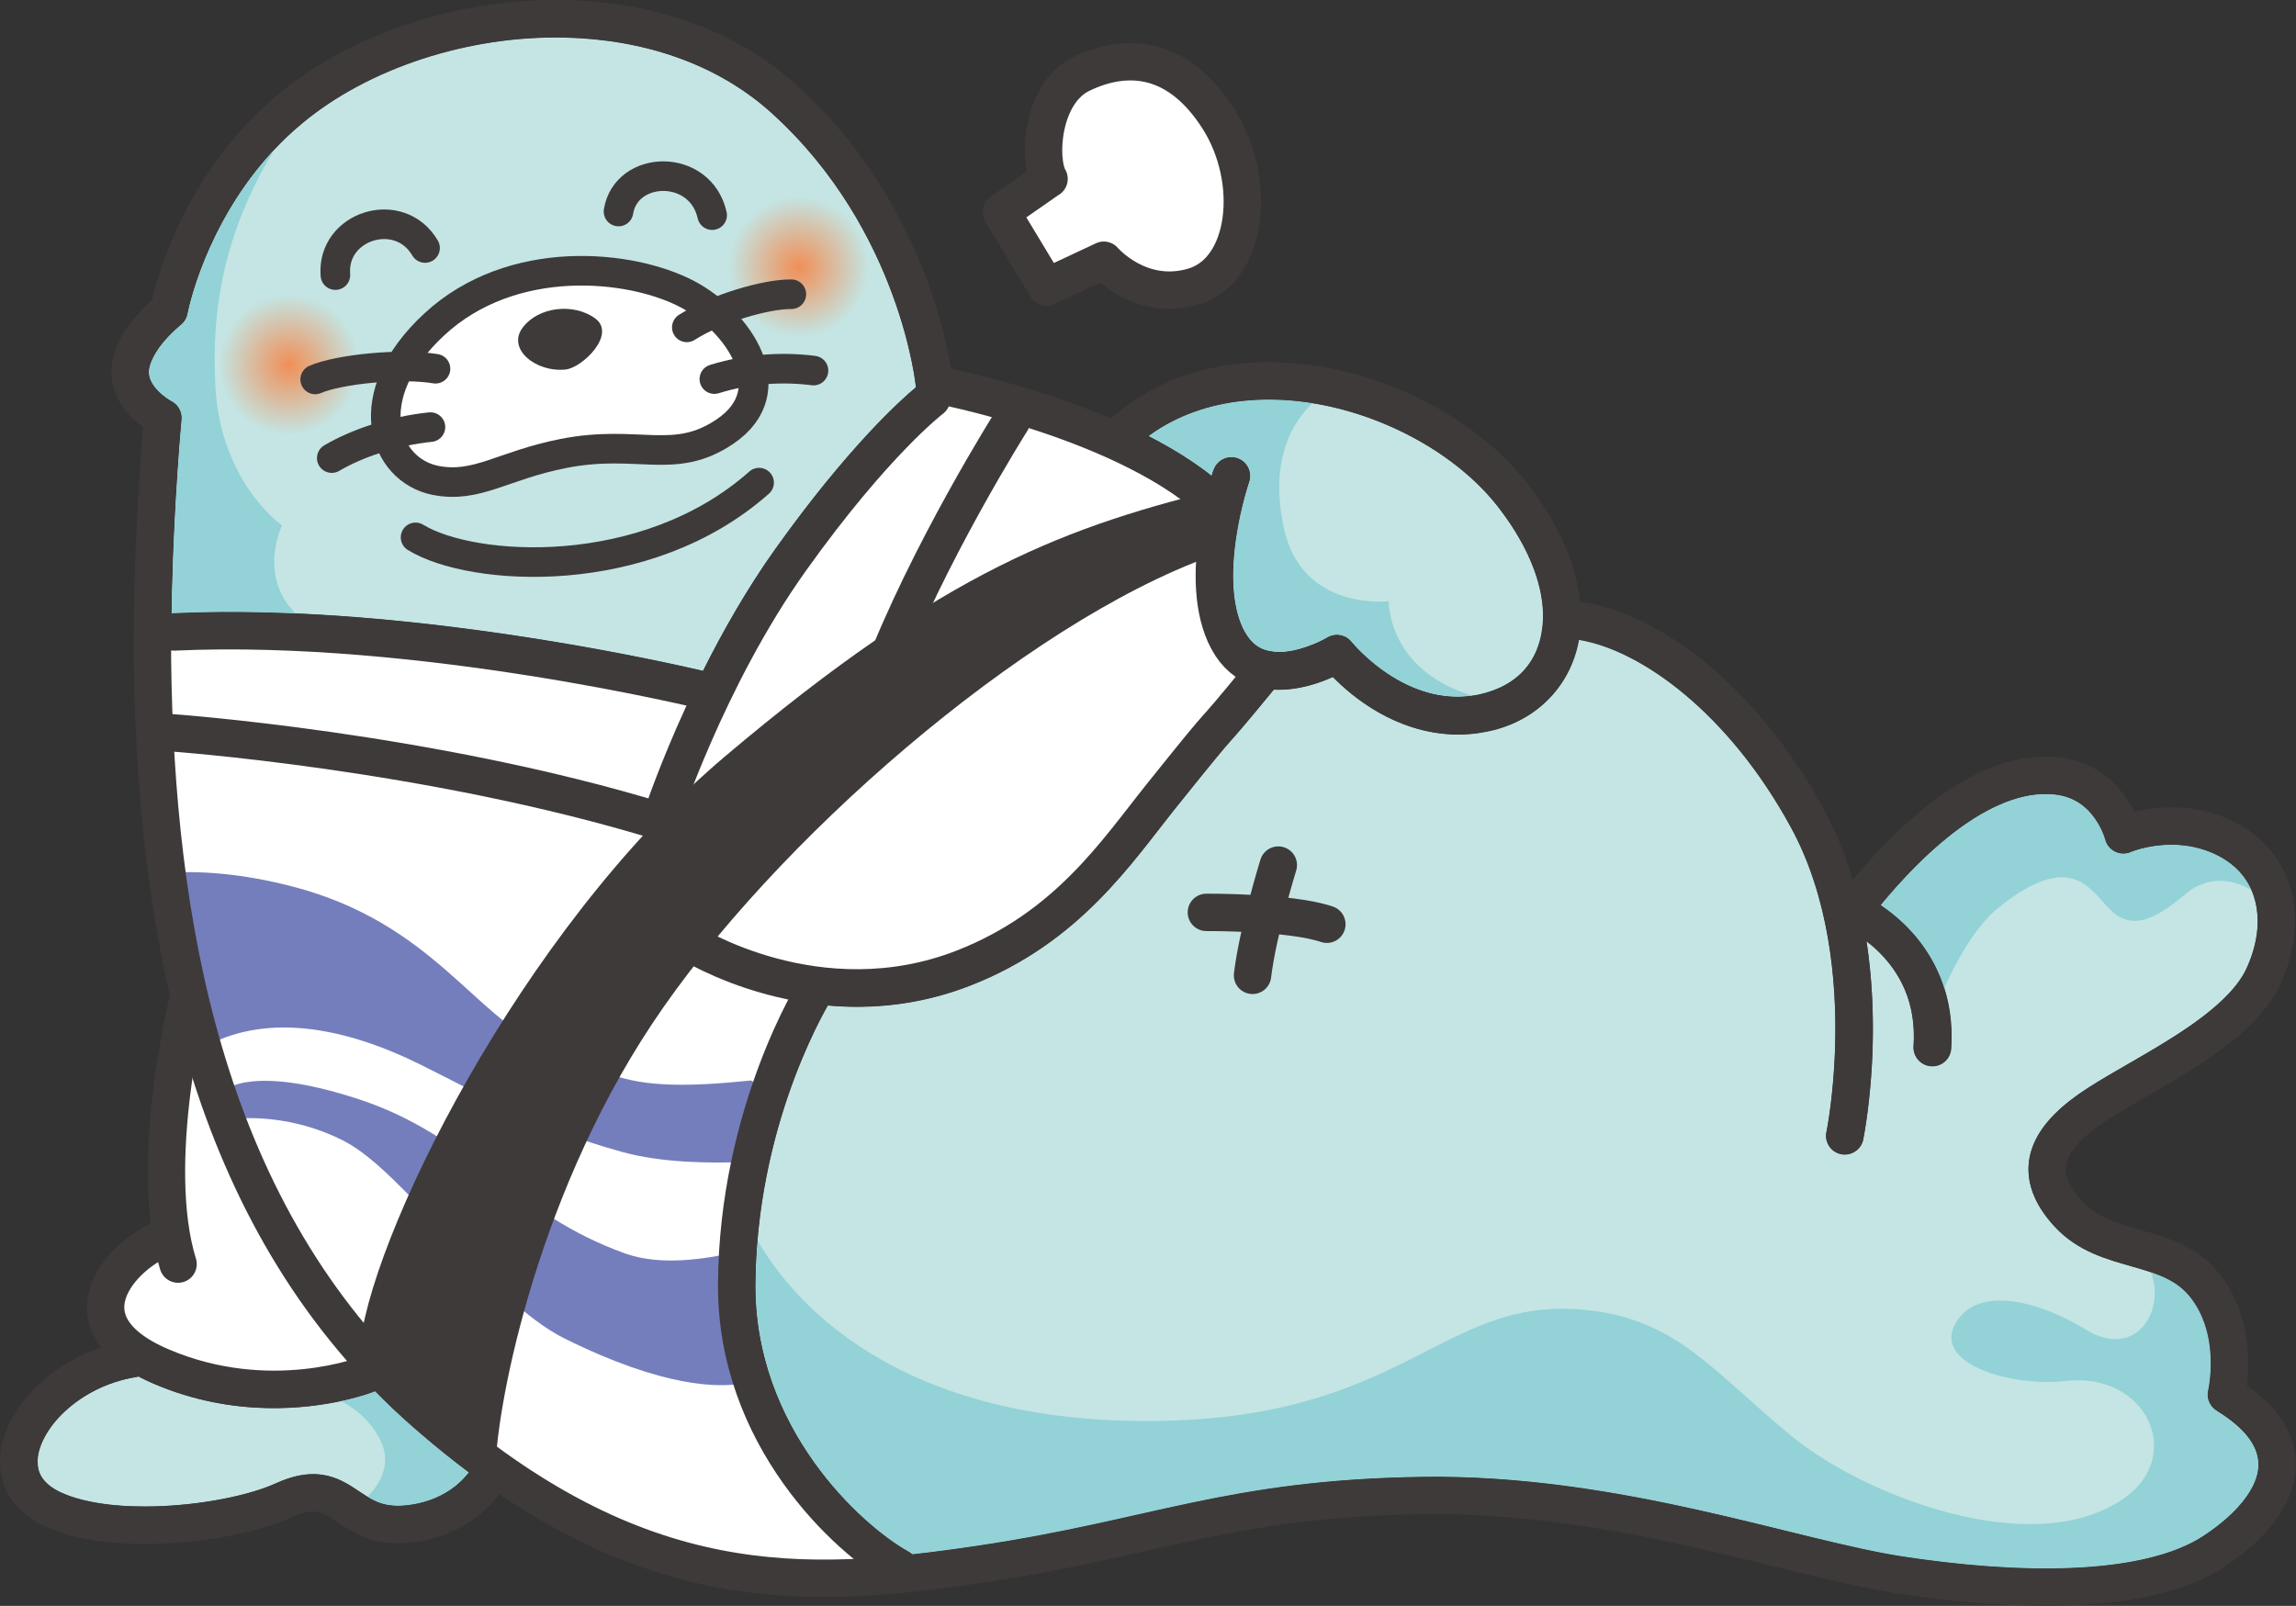 <?xml version="1.0" encoding="UTF-8"?><svg id="b" xmlns="http://www.w3.org/2000/svg" xmlns:xlink="http://www.w3.org/1999/xlink" viewBox="0 0 259.18 181.31" width="259.18" height="181.31"><rect x="0" y="0" width="259.18" height="181.31" fill="#333333" stroke="none"/><defs><style>
@keyframes svg-anim {
	0% {
		opacity: 0;
		transform: translate(0,0);
	}
	85% {
		opacity: 1;
	}
	100% {
		opacity: 0;
		transform: translate(5px,-5px);
	}
}
#anim {animation: svg-anim 2s both infinite;}
.f{stroke-width:3.34px;}.f,.g,.h{fill:none;}.f,.h{stroke:#3e3a39;stroke-linecap:round;stroke-linejoin:round;}.g,.i,.j,.k,.l,.m,.n,.o{stroke-width:0px;}.h{stroke-width:4.22px;}.i{fill:#757ebc;}.j{fill:#93d2d7;}.k{fill:#3e3a39;}.l{fill:#c4e5e3;}.m{fill:#fff;}.n{fill:url(#e);}.o{fill:url(#d);}</style><radialGradient id="d" cx="32.57" cy="40.75" fx="32.57" fy="40.75" r="7.93" gradientTransform="translate(1.03 -.33) rotate(1.38)" gradientUnits="userSpaceOnUse"><stop offset="0" stop-color="#f18f57"/><stop offset="1" stop-color="#c4e5e3"/></radialGradient><radialGradient id="e" cx="89.84" cy="28.3" fx="89.84" fy="28.3" r="7.93" xlink:href="#d"/></defs><g id="c"><path class="l" d="m19.3,45.24l.07.04c.77.4,1.22,1.23,1.14,2.09,0,0-.21,2.15-.44,5.64-.24,3.5-.51,8.32-.64,13.63-.02.86-.04,1.73-.05,2.61.05,0,.1-.02.16-.02,3.38-.16,6.81-.18,10.24-.1,22.42.54,44.77,5.49,49.58,6.61,2.22-4.44,4.95-9.27,8.19-13.81,8.23-11.53,14.18-16.83,15.85-18.22,0-.04-.02-.08-.02-.11,0,0-.02-.22-.09-.71-.07-.49-.19-1.22-.39-2.15-.38-1.86-1.05-4.49-2.18-7.53-2.25-6.1-6.32-13.82-13.57-20.4-6.25-5.68-14.62-8.35-23.29-8.56-10.98-.28-22.32,3.49-29.73,9.67-9.26,7.66-12.28,18.52-12.84,20.99-.08.35-.11.5-.11.5-.09.52-.37.97-.79,1.3,0,0-.03.02-.12.1-.09.08-.23.2-.4.35-.34.31-.8.76-1.26,1.29-.94,1.06-1.74,2.47-1.79,3.44,0,0,0,.03,0,.08-.02.7.32,1.38.91,2.03.57.63,1.31,1.11,1.56,1.25Z"/><path class="l" d="m250.23,159.28c-.79-.48-1.18-1.42-.96-2.32,0,0,0-.02.03-.14.02-.12.06-.3.09-.53.07-.47.15-1.15.17-1.97.06-2.23-.34-5.31-2.22-7.75-1.51-1.99-3.68-2.73-6.55-3.54-2.79-.81-6.22-1.65-8.93-4.62-1.86-2.04-2.93-4.26-2.87-6.56.04-1.91.87-3.63,2.06-5.08,1.2-1.46,2.79-2.73,4.66-3.94,2.96-1.9,6.87-3.93,10.36-6.22,3.5-2.27,6.46-4.85,7.54-7.28.8-1.75,1.21-3.48,1.25-5.06.03-3.4-1.35-6.07-4.59-7.71-1.68-.83-3.34-1.13-4.83-1.16-2.5-.07-4.49.65-4.83.79l-.04.02c-.58.25-1.23.24-1.79-.04-.57-.28-.98-.79-1.13-1.4h0s-.02-.07-.04-.13c-.03-.12-.1-.3-.19-.53-.18-.46-.49-1.08-.93-1.7-.91-1.25-2.21-2.42-4.51-2.69-.26-.03-.53-.05-.81-.05-3.49-.11-7.4,1.79-11.04,4.69-2.91,2.3-5.61,5.18-7.81,7.84.87.59,1.9,1.38,2.93,2.42,2.59,2.59,5.21,6.87,5.05,12.86,0,.31-.02.62-.04.93h0c-.08,1.17-1.09,2.06-2.27,1.98-1.17-.08-2.06-1.09-1.98-2.27.02-.25.03-.5.03-.75.09-4.4-1.58-7.32-3.45-9.37-.63-.69-1.28-1.25-1.89-1.72.64,4.19.78,8.18.7,11.61-.15,6.29-1.06,10.68-1.07,10.77-.21,1.02-1.12,1.72-2.13,1.7-.13,0-.26-.02-.38-.04-1.15-.24-1.89-1.36-1.65-2.51,0,0,.04-.22.13-.69.08-.47.19-1.17.31-2.05.23-1.77.48-4.3.55-7.26.18-7.04-.7-16.54-5.01-24.41-6.93-12.75-16.82-19.99-23.91-21.15-.95,5.33-5,9.39-10.6,10.4-1.19.23-2.36.32-3.47.29-6.78-.24-11.59-4.33-13.71-6.5-1.44.66-3.73,1.47-6.31,1.44-.12,0-.23-.02-.35-.02-3.49,4.25-4.18,5-4.93,5.85-.75.84-1.64,1.89-6.06,7.4-5.01,6.23-10.85,15.3-23.23,20.15-4.82,1.89-9.51,2.51-13.73,2.41h-.02c-.81-.02-1.6-.08-2.38-.14-.21.37-.5.89-.85,1.57-.76,1.48-1.79,3.66-2.84,6.41-2.09,5.51-4.24,13.3-4.46,22.36,0,.38-.01.75-.02,1.13-.05,8.08,2.88,14.84,6.56,20.03,3.66,5.18,8.13,8.74,10.73,10.17.15.09.28.19.4.3,2.42-.27,4.86-.6,7.33-.96,9.79-1.46,16.73-3.29,24.08-4.84,7.35-1.55,15.07-2.78,26.11-2.95,1.3-.03,2.58-.02,3.86.02,20.72.51,39.19,7.27,50.42,8.97,4.53.69,9.46,1.22,14.24,1.33,8.02.22,15.59-.85,19.79-3.7,4.05-2.67,6.13-5.69,6.12-7.89.04-1.79-.98-3.88-4.71-6.18Z"/><path class="l" d="m136.99,53.04h0c.38-1.11,1.59-1.7,2.7-1.32,1.11.38,1.7,1.59,1.32,2.7,0,0-.09.27-.25.81-.16.54-.38,1.31-.6,2.25-.44,1.88-.89,4.42-.95,6.94-.07,2.56.3,5.07,1.27,6.84,1.09,1.88,2.19,2.24,3.76,2.34,2.22.09,4.97-1.26,5.48-1.58.08-.04.09-.05.09-.05.91-.56,2.11-.34,2.77.5,0,0,.05.06.18.21.14.16.35.4.63.68.57.58,1.41,1.36,2.46,2.14,2.12,1.57,5.06,3.08,8.39,3.15.82.02,1.68-.04,2.57-.21,4.66-.99,7.18-3.96,7.37-8.59.09-3.38-1.33-7.75-4.98-12.49-5.24-6.87-15.59-12.03-25.28-12.23-5.24-.12-10.21,1.13-14.26,4.1,2.52,1.29,4.95,2.78,7.1,4.47.12-.41.21-.65.21-.67Z"/><path class="l" d="m42.34,157.08s-.03.02-.04.02c-.17.07-5.12,2.04-12.23,1.88-3.77-.09-8.16-.79-12.7-2.74-.62-.27-1.2-.54-1.74-.83-.09.03-.18.06-.28.07-3.24.52-6.07,2.04-8.05,3.9-2,1.85-3.04,4.03-3.05,5.57,0,1.08.29,1.86,1.21,2.66,1.57,1.4,5.51,2.39,9.91,2.46,5.76.16,12.38-1.04,15.79-2.61,1.59-.72,3.03-1.06,4.37-1.03,2.46.07,4.07,1.33,5.28,2.12,1.27.83,2.18,1.38,3.93,1.44.35,0,.74,0,1.16-.05,3.9-.44,6.01-2.39,7.02-3.7-2.07-1.55-4.17-3.25-6.3-5.12-1.49-1.31-2.91-2.66-4.27-4.04Z"/><path class="m" d="m117.51,31.93l-3.14-8.84,3.7-3.78s-.95-13.94,9.84-12.65c10.79,1.29,13.91,11.16,11.91,19.36-2,8.2-7.44,9.36-8.95,7.78-1.51-1.58-6.61-3.77-6.61-3.77l-6.75,1.9Z"/><path class="m" d="m46.5,54.21c-3.47-.47-6.88-14.08,6.67-20.2,13.55-6.12,27.36-1.4,30.02,5.88,2.66,7.28,0,11.09-6.96,10.66-6.95-.43-14.46.94-18.37,2.65-3.91,1.71-6.74,1.64-11.37,1.01Z"/><path class="m" d="m18.67,139.65s-8.06,2.9-6.89,7.83c1.17,4.93,13.18,9.08,19.12,8.97,5.93-.11,11.66-2.3,11.66-2.3,0,0,17.68,15.38,23.27,18.6,5.59,3.23,28.45,7.13,33.39,5.19,4.94-1.94-10.75-13.92-10.75-13.92,0,0-9.46-13.89-4.13-31.81,5.33-17.92,9.01-20.66,9.01-20.66,0,0,19.03,1.74,30.7-11.89,11.67-13.64,18.37-24.05,18.37-24.05,0,0-7.41-3.01-5.65-11.48,1.75-8.46-3.86-10.92-3.86-10.92,0,0-20.84-12.36-26.31-9.91-5.47,2.45-16.43,18.42-16.43,18.42l-10.17,15.48s-30.81-5.13-39.04-6.1c-8.23-.97-23.72.2-23.72.2,0,0-1.08,23.43,4.22,38.77,0,0,1.4,5.96-.74,9.26-2.14,3.3-2.03,20.32-2.03,20.32Z"/><path class="g" d="m10.87,100.67s7.85-4.54,23.2-.51c15.63,4.11,20.46,14.75,28.27,17.97,7.8,3.22,8.96,5.37,23.25,3.9,14.28-1.47,17.7-4.73,17.7-4.73l-6.92,12.81s-15.52,2.66-25.16,0c-9.64-2.66-13.88-5.43-22.86-9.89-8.99-4.46-18.65-6.21-26.05-.93-7.4,5.28-11.43-18.63-11.43-18.63Z"/><path class="g" d="m25.98,123.32s2.81-3.34,15.46.82c12.65,4.16,17.45,12.94,30.06,17.4,8.54,3.02,20.76-3.97,16.06.89l-1.19,13.29s-5.86,3.3-21.75-4.58c-8.57-4.25-18.02-18.79-24.94-22.32-6.92-3.52-13.15-2.39-13.15-2.39l-.57-3.11Z"/><path class="j" d="m31.84,59.32s-6.94-4.79-7.53-15.71c-.49-8.99,1.1-17.54,6.64-26.69-6.79,7.24-9.17,15.83-9.66,18-.08.35-.11.5-.11.5-.09.52-.37.97-.79,1.3,0,0-.03.02-.12.1-.09.08-.23.2-.4.35-.34.31-.8.76-1.26,1.29-.94,1.06-1.74,2.47-1.79,3.44,0,0,0,.03,0,.08-.02.7.32,1.38.91,2.03.57.63,1.31,1.11,1.56,1.25l.07.04c.77.4,1.22,1.23,1.14,2.09,0,0-.21,2.15-.44,5.64-.24,3.5-.51,8.32-.64,13.63-.02.86-.04,1.73-.05,2.61.05,0,.1-.02.16-.02,3.38-.16,6.81-.18,10.24-.1,1.21.03,2.41.07,3.61.13-4.32-4.3-1.55-9.94-1.55-9.94Z"/><path class="j" d="m225.71,102.38c8.96-7.11,10.57-.92,13.17.9,2.59,1.82,5.38-.33,7.97-2.45,2.3-1.88,5.08-1.7,7.29-.33-.71-1.64-1.96-2.98-3.89-3.96-1.68-.83-3.34-1.13-4.83-1.16-2.5-.07-4.49.65-4.83.79l-.04.02c-.58.25-1.23.24-1.79-.04-.57-.28-.98-.79-1.13-1.4h0s-.02-.07-.04-.13c-.03-.12-.1-.3-.19-.53-.18-.46-.49-1.08-.93-1.7-.91-1.25-2.21-2.42-4.51-2.69-.26-.03-.53-.05-.81-.05-3.49-.11-7.4,1.79-11.04,4.69-2.91,2.3-5.61,5.18-7.81,7.84.87.59,1.9,1.38,2.93,2.42,1.64,1.64,3.29,3.96,4.24,6.96,1.22-2.75,3.42-6.95,6.24-9.18Z"/><path class="j" d="m250.23,159.28c-.79-.48-1.18-1.42-.96-2.32,0,0,0-.02.03-.14.02-.12.06-.3.09-.53.07-.47.15-1.15.17-1.97.06-2.23-.34-5.31-2.22-7.75-1.13-1.49-2.63-2.28-4.52-2.92,1.67,4.58-1.89,9.88-7.4,6.45-4.91-3.05-11.61-4.9-14.33-1.22-3.63,4.9,5.68,7.76,12.14,7.03,9.1-1.02,13.5,8.54,6.42,13.34-10.43,7.08-29.46-.58-37.34-7.05-9.2-7.55-13.16-13.51-23.98-14.36-15.84-1.24-19.95,12.62-48.96,12.6-28.7-.02-40.08-13.85-43.84-20.35-.1,1.23-.18,2.48-.21,3.76,0,.38-.01.75-.02,1.13-.05,8.08,2.88,14.84,6.56,20.03,3.66,5.18,8.13,8.74,10.73,10.17.15.09.28.19.4.3,2.42-.27,4.86-.6,7.33-.96,9.79-1.46,16.73-3.29,24.08-4.84,7.35-1.55,15.07-2.78,26.11-2.95,1.3-.03,2.58-.02,3.86.02,20.72.51,39.19,7.27,50.42,8.97,4.53.69,9.46,1.22,14.24,1.33,8.02.22,15.59-.85,19.79-3.7,4.05-2.67,6.13-5.69,6.12-7.89.04-1.79-.98-3.88-4.71-6.18Z"/><path class="j" d="m136.99,53.04h0c.38-1.11,1.59-1.7,2.7-1.32,1.11.38,1.7,1.59,1.32,2.7,0,0-.09.27-.25.81-.16.54-.38,1.31-.6,2.25-.44,1.88-.89,4.42-.95,6.94-.07,2.56.3,5.07,1.27,6.84,1.09,1.88,2.19,2.24,3.76,2.34,2.22.09,4.97-1.26,5.48-1.58.08-.04.09-.05.09-.05.91-.56,2.11-.34,2.77.5,0,0,.05.06.18.21.14.16.35.4.63.68.57.58,1.41,1.36,2.46,2.14,2.12,1.57,5.06,3.08,8.39,3.15.62.02,1.27-.04,1.92-.13-9.58-2.91-9.4-10.64-9.4-10.64,0,0-9.77,1.18-11.82-8.2-1.72-7.85,1.06-12.13,3.22-14.16-1.42-.23-2.84-.37-4.25-.4-5.24-.12-10.21,1.13-14.26,4.1,2.52,1.29,4.95,2.78,7.1,4.47.12-.41.21-.65.21-.67Z"/><path class="j" d="m42.34,157.08s-.03.02-.04.02c-.09.03-1.48.58-3.78,1.08,1.66.91,3.61,2.43,4.61,4.87.93,2.27-.13,4.4-1.64,5.93.96.58,1.83.96,3.25,1.01.35,0,.74,0,1.16-.05,3.9-.44,6.01-2.39,7.02-3.7-2.07-1.55-4.17-3.25-6.3-5.12-1.49-1.31-2.91-2.66-4.27-4.04Z"/><path class="o" d="m40.54,41.39c-.11,4.38-3.74,7.84-8.12,7.74-4.38-.11-7.84-3.74-7.74-8.12.1-4.38,3.74-7.84,8.12-7.74,4.38.11,7.84,3.74,7.74,8.12Z"/><path class="n" d="m98.09,30.32c-.11,4.38-3.74,7.84-8.12,7.74-4.38-.1-7.84-3.74-7.74-8.12.1-4.38,3.74-7.84,8.12-7.74,4.38.11,7.84,3.74,7.74,8.12Z"/><path class="f" d="m49.16,41.63c-3.97-.66-10.99.07-13.58,1.21"/><path class="f" d="m48.59,48.22c-4.16.43-8.31,1.83-11.14,3.5"/><path class="f" d="m77.53,36.96c3.39-2.16,8.97-3.77,11.8-3.74"/><path class="f" d="m80.64,42.8c3.99-1.24,7.92-1.38,11.19-.96"/><path class="f" d="m49.18,54.24c-5.88-1.15-8.93-9.5-.15-17.62,8.78-8.13,22.17-6.78,28.58-3.4,5.75,3.04,11.1,10.84,4.25,15.49-5.74,3.91-9.82.82-18.27,2.49-6.85,1.35-9.76,3.95-14.41,3.04Z"/><path class="f" d="m46.91,60.67c6.33,3.9,25.95,5.2,38.78-6.18"/><path class="f" d="m37.86,31.06c-.45-5.6,7.23-8,10.12-3.06"/><path class="f" d="m80.39,24.29c-1.34-5.92-9.71-5.68-10.57-.41"/><path class="i" d="m18.8,98.54c3.67-.24,8.46.04,14.37,1.59,15.63,4.11,20.46,14.75,28.27,17.97,7.8,3.22,8.96,5.37,23.25,3.9.96-.1,1.51,4.43-.15,9.18-4.68.2-10.02.06-14.23-1.1-9.64-2.66-13.87-5.43-22.86-9.89-8.23-4.08-17.02-5.89-24.13-2.12-.65.35-2.96-5.83-4.52-19.54Z"/><path class="i" d="m25.08,123.3s2.81-3.35,15.46.82c12.65,4.17,17.46,12.94,30.06,17.41,4.1,1.45,9.06.59,12.57-.15.24,8.53,1.8,14.61.69,14.81-2.68.49-8.9.51-20.13-5.07-8.57-4.25-18.02-18.79-24.94-22.32-6.92-3.52-13.15-2.39-13.15-2.39l-.56-3.11Z"/><path class="h" d="m218.12,118.25c.78-11.31-9.03-15.45-9.03-15.45,5.14-6.68,14.22-16.18,23.1-15.2,6.01.66,7.49,6.65,7.49,6.65,0,0,5.66-2.48,11.5.39,5.84,2.87,7.2,9.34,4.34,15.56-2.86,6.22-13.05,10.77-18.68,14.4-5.62,3.63-7.8,7.53-3.43,12.37,4.37,4.84,11.59,3.07,15.59,8.3,4,5.23,2.32,12.18,2.32,12.18,8.99,5.45,6.54,12.42-1.34,17.66-7.87,5.24-23.21,4.59-35.54,2.7-12.32-1.9-32.09-9.29-53.92-8.96-21.82.33-30.1,4.82-49.92,7.76-19.82,2.95-38.56,3.95-62.61-17.1-24.05-21.04-30.03-53-30.73-82.04-.36-14.93,1.11-30.3,1.11-30.3,0,0-3.95-2.04-3.68-5.49.27-3.46,4.38-6.66,4.38-6.66,0,0,2.45-13.41,13.68-22.75,14.13-11.74,40.6-14.86,55.82-1.05,15.15,13.75,16.91,32.17,16.91,32.17,0,0,22.22,4.08,32.24,13.97"/><path class="h" d="m208.25,128.22s4.22-20.39-4.24-35.87c-7.28-13.32-17.6-21.04-25.7-22.29"/><path class="h" d="m139,53.74s-4.05,11.77-.39,18.55c3.67,6.77,12.31,1.51,12.31,1.51,0,0,6.79,8.58,16.31,6.74,9.51-1.84,12.87-12.51,3.67-24.47-9.2-11.96-31.36-18.47-44.01-7.33"/><path class="h" d="m77.75,106.37s14.6,9.35,31.06,2.9c11.72-4.6,17.22-13.11,22.34-19.5,8.83-11.02,3.69-4.33,11.42-13.78"/><path class="h" d="m92.03,111.73s-8.75,13.88-8.87,33.23c-.11,17.22,12.53,28.82,18.38,32.07"/><path class="h" d="m21.31,112.58s-4.75,18.69-1.21,30.14"/><path class="h" d="m41.51,155.13s-11.01,4.41-23.31-.85c-12.29-5.26-3.53-13.52,1.05-14.71"/><path class="h" d="m15,153.38c-9.94,1.61-16.32,11.31-10.93,15.86,5.4,4.55,21.08,3.28,27.95.16,6.86-3.12,6.84,3.48,14.11,2.66,7.27-.83,9.52-6.21,9.52-6.21"/><path class="h" d="m136.18,103.01s9.44-.07,13.6,1.34"/><path class="h" d="m144.3,97.67s-2.31,7.45-2.91,12.45"/><path class="h" d="m114.19,47.51s-9.52,15.05-14.81,29.01"/><path class="h" d="m19.07,82.71s29.25,2.02,55.45,10.03c0,0,5.24-16.23,14.77-29.57,9.52-13.33,15.88-18.14,15.88-18.14"/><path class="h" d="m79.82,78.04s-32.41-7.97-60.18-6.69"/><path id="anim" class="h" d="m118.42,20.19l-5.39,3.75,5.11,8.47,6.46-3.03s4.08,4.79,10.17,2.96c6.1-1.84,7.2-11.94,2.78-18.91-4.42-6.97-10.14-7.66-15.49-5.08-4.51,2.18-4.9,9.67-3.64,11.85Z"/><path class="k" d="m63.84,41.72c-3.39.34-6.64-2.34-4.84-4.73,1.79-2.39,5.81-2.81,8.21-1.02,2.39,1.79-1.48,5.56-3.37,5.75Z"/><path class="k" d="m136.78,62.77c-21.2,7.59-49.67,32.47-63.17,52.83-13.51,20.36-17.8,44.49-17.69,50.94l-15.36-13.78c.75-12.28,18.17-47.83,41.28-67.36,24.98-21.11,38.58-26,56.82-30.43l-1.87,7.8Z"/></g></svg>